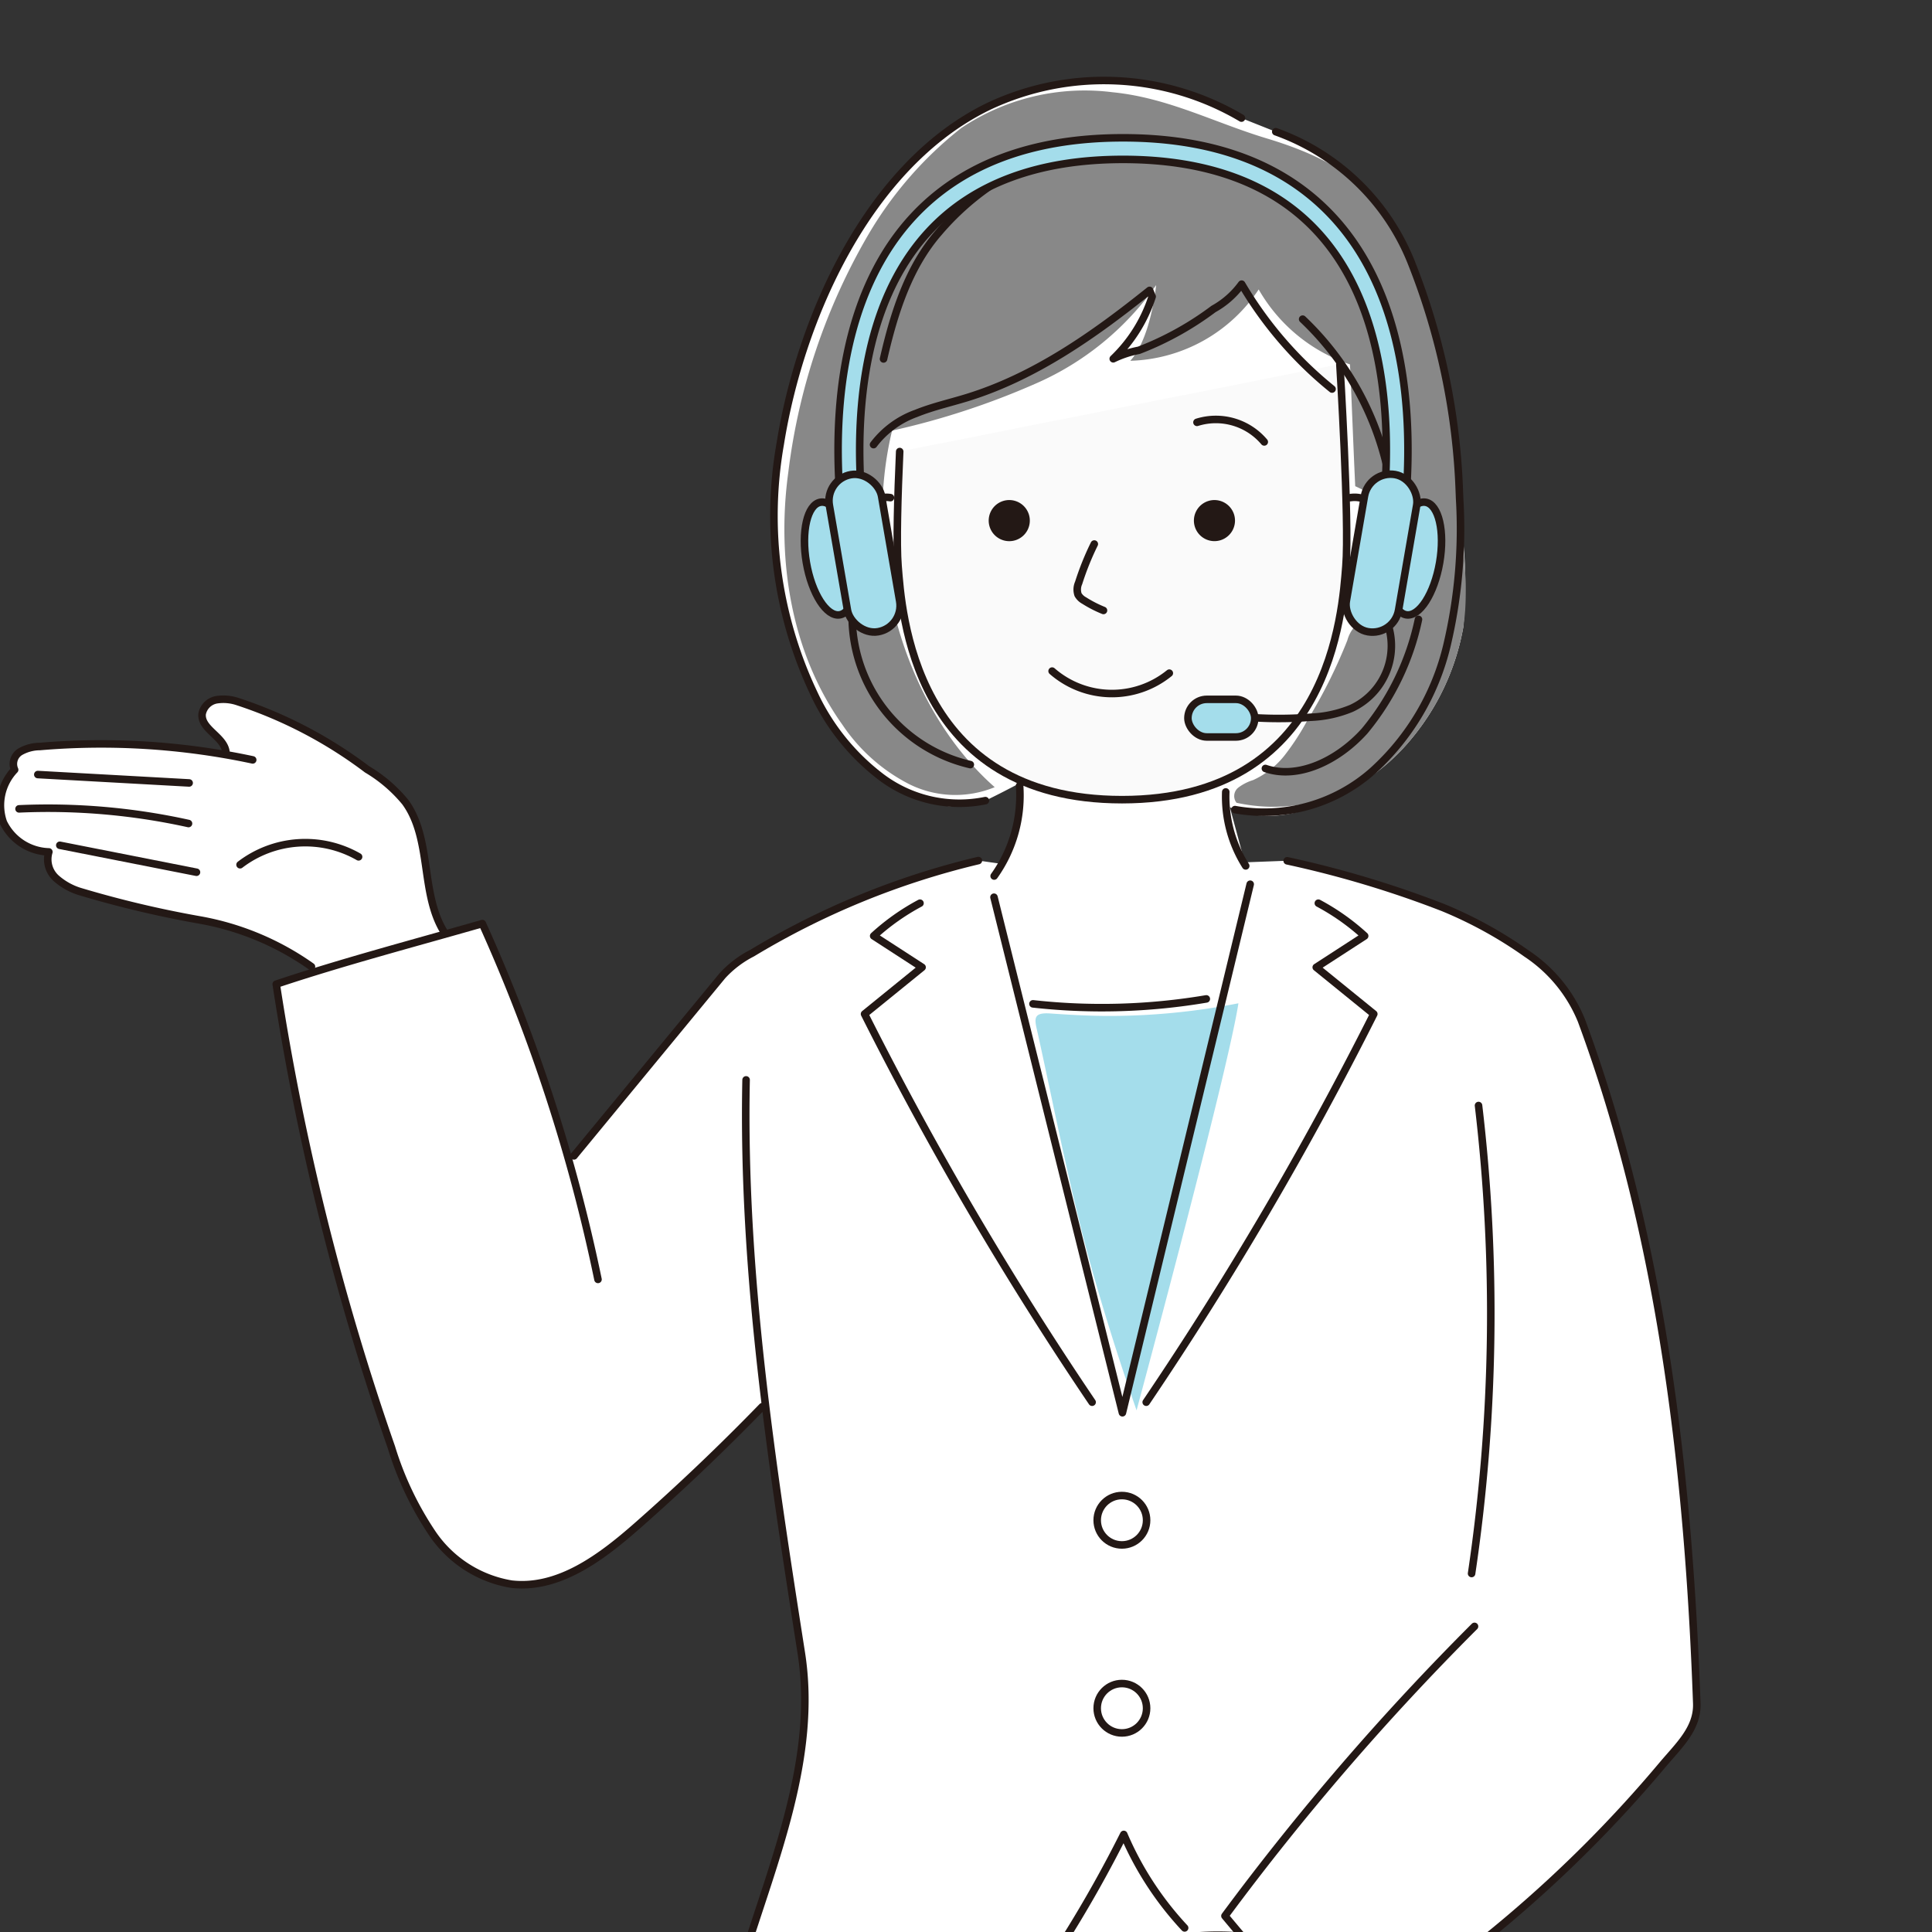 <svg xmlns="http://www.w3.org/2000/svg" xmlns:xlink="http://www.w3.org/1999/xlink" width="120" height="120" viewBox="0 0 120 120">
  <rect x="0" y="0" width="120" height="120" fill="#333333" stroke="none"/>
  <defs>
    <clipPath id="clip-path">
      <rect id="長方形_1141" data-name="長方形 1141" width="120" height="120" transform="translate(576 2389)" fill="#fff"/>
    </clipPath>
  </defs>
  <g id="マスクグループ_42" data-name="マスクグループ 42" transform="translate(-576 -2389)" clip-path="url(#clip-path)">
    <g id="グループ_2407" data-name="グループ 2407" transform="translate(495.868 1706.566)">
      <g id="グループ_2399" data-name="グループ 2399">
        <path id="パス_11415" data-name="パス 11415" d="M143.462,731.233a8.624,8.624,0,0,1-1.105,4.86l-1.459-.208a49.207,49.207,0,0,0-14.051,5.748,6.536,6.536,0,0,0-1.853,1.41l-1.8,2.185-7.414,9-.3.378a105.6,105.6,0,0,0-5.393-14.813c-.765.22-1.541.437-2.315.655l.013-.019c-1.581-2.4-.789-5.853-2.484-8.177a9.052,9.052,0,0,0-2.372-2.034,27.546,27.546,0,0,0-8.043-4.209,2.782,2.782,0,0,0-1.312-.111,1.1,1.1,0,0,0-.888.872c-.1.949,1.342,1.4,1.474,2.347l.051.2a45,45,0,0,0-11.606-.518,2.479,2.479,0,0,0-1.226.33.885.885,0,0,0-.341,1.115,3.2,3.2,0,0,0-.7,3.267,3.237,3.237,0,0,0,2.826,1.834,1.582,1.582,0,0,0,.446,1.631,4.009,4.009,0,0,0,1.556.853,66.089,66.089,0,0,0,7.372,1.744,17.184,17.184,0,0,1,6.936,2.9l.289.294c-.831.256-1.661.514-2.476.786a161.825,161.825,0,0,0,7.152,28.762A20.1,20.1,0,0,0,107,777.7a7.377,7.377,0,0,0,4.9,3.128c2.932.334,5.573-1.658,7.79-3.606q4.039-3.551,7.787-7.416l.222.052c.624,5.1,1.413,10.179,2.206,15.248,1.017,6.5-1.708,12.866-3.656,19.149.457.128.918.241,1.38.354l-1.059,1.913s-3.249,12.332-2.246,23.364a171.568,171.568,0,0,0,3.367,21.062H171.27a171.568,171.568,0,0,0,3.367-21.062c1-11.032-2.246-23.364-2.246-23.364l-1.1-2.816a79.249,79.249,0,0,0,12.078-11.632c1.01-1.2,2.207-2.273,2.151-3.844-.511-14.324-2.192-28.966-7.162-42.409a9.112,9.112,0,0,0-3.4-4.156,26.179,26.179,0,0,0-5.209-2.869,64.157,64.157,0,0,0-9.669-2.9l-2.636.1-.924-3.427c.1.051.206.1.321.15,2.255.919,4.847.119,6.987-1.246a11.189,11.189,0,0,0,2.593-1.716,12.738,12.738,0,0,0,1.132-1.145,14.953,14.953,0,0,0,3.464-7.21,27.909,27.909,0,0,0-.2-6.944c-.006-.348-.014-.7-.026-1.044-.006-.154-.011-.309-.018-.463a44.139,44.139,0,0,0-1.061-8.019c-.723-3.555-1.9-7.227-3.656-9.529a9.53,9.53,0,0,0-1.569-1.6,13.54,13.54,0,0,0-5.115-3.185l-2.13-.847a16.78,16.78,0,0,0-15.693-.734c-7.5,3.623-11.708,13.166-12.956,20.975a25.748,25.748,0,0,0,2.1,15.511,13.838,13.838,0,0,0,4.222,5.217c1.848,1.3,4.387,2.409,6.421,1.424.7-.337,1.443-.721,2.117-1.077l.009.148" fill="#fff"/>
      </g>
      <path id="パス_11416" data-name="パス 11416" d="M150.726,770.033s5.668-20.967,6.326-25.283a41.852,41.852,0,0,1-7.815.786c-1.288.008-2.566-.063-3.849-.153-1.2-.085-.986.39-.771,1.366,1.11,5.033,2.054,10.059,3.476,15.024q.6,2.083,1.256,4.149.341,1.071.7,2.137C150.242,768.636,150.726,770.033,150.726,770.033Z" fill="#a4ddeb"/>
      <path id="パス_11417" data-name="パス 11417" d="M170.635,712.154c.137,3.043.844,6.212.384,9.249a14.946,14.946,0,0,1-3.464,7.209,12.749,12.749,0,0,1-1.132,1.146,10.677,10.677,0,0,1-9.489,2.537.671.671,0,0,1,.1-.931,2.909,2.909,0,0,1,.927-.476,5.259,5.259,0,0,0,1.989-1.575,15.753,15.753,0,0,0,1.392-2.149,32.4,32.4,0,0,0,2.475-4.955,2.149,2.149,0,0,1,.466-.868,2.043,2.043,0,0,1,.478-.307,6,6,0,0,0,1.577-.86,5.7,5.7,0,0,0,.721-1.158c1.334-2.514-.15-5.231-2.752-6.384-.111-2.369-.215-5.2-.326-7.565a10.312,10.312,0,0,1-5.67-4.655,9.9,9.9,0,0,1-7.975,4.431c.984-1.081,1.437-3.246,1.606-4.7a17.824,17.824,0,0,1-7.543,6.143,47.633,47.633,0,0,1-8.859,2.895c-1.83,7.585.524,16.984,6.375,22.146a6.432,6.432,0,0,1-5.373-.219,11.077,11.077,0,0,1-4.092-3.667c-3.177-4.455-4.1-10.25-3.355-15.671a38.557,38.557,0,0,1,4.97-14.761,23.578,23.578,0,0,1,5.775-6.624,13.767,13.767,0,0,1,9.393-2.222c3.445.339,6.33,1.891,9.576,2.867,2.782.837,5.482,2.058,7.252,4.372C169.148,699.447,170.435,707.717,170.635,712.154Z" fill="#888"/>
      <g id="グループ_2402" data-name="グループ 2402">
        <g id="グループ_2400" data-name="グループ 2400">
          <path id="パス_11418" data-name="パス 11418" d="M156.266,731.622a8.053,8.053,0,0,0,1.239,4.595" fill="none" stroke="#231815" stroke-linecap="round" stroke-linejoin="round" stroke-width="0.468"/>
          <path id="パス_11419" data-name="パス 11419" d="M143.462,731.233a8.616,8.616,0,0,1-1.581,5.613" fill="none" stroke="#231815" stroke-linecap="round" stroke-linejoin="round" stroke-width="0.468"/>
          <path id="パス_11420" data-name="パス 11420" d="M160.082,735.9a64.157,64.157,0,0,1,9.669,2.9,26.127,26.127,0,0,1,5.209,2.869,9.107,9.107,0,0,1,3.4,4.156c4.97,13.443,6.651,28.085,7.162,42.409.056,1.571-1.141,2.639-2.151,3.844a79.281,79.281,0,0,1-20.413,17.3c-2.21-2.653-4.532-5.289-6.742-7.942a159.926,159.926,0,0,1,15.5-17.984" fill="none" stroke="#231815" stroke-linecap="round" stroke-linejoin="round" stroke-width="0.468"/>
          <path id="パス_11421" data-name="パス 11421" d="M171.966,751.1a109.909,109.909,0,0,1-.431,29.067" fill="none" stroke="#231815" stroke-linecap="round" stroke-linejoin="round" stroke-width="0.468"/>
          <path id="パス_11422" data-name="パス 11422" d="M140.9,735.885a49.207,49.207,0,0,0-14.051,5.748,6.536,6.536,0,0,0-1.853,1.41q-.9,1.092-1.8,2.185l-7.414,9" fill="none" stroke="#231815" stroke-linecap="round" stroke-linejoin="round" stroke-width="0.468"/>
          <path id="パス_11423" data-name="パス 11423" d="M117.274,761.9a105.7,105.7,0,0,0-7.184-22.1c-4.22,1.211-8.633,2.372-12.8,3.762a161.825,161.825,0,0,0,7.152,28.762A20.1,20.1,0,0,0,107,777.7a7.377,7.377,0,0,0,4.9,3.128c2.932.334,5.573-1.658,7.79-3.606q4.039-3.552,7.787-7.416" fill="none" stroke="#231815" stroke-linecap="round" stroke-linejoin="round" stroke-width="0.468"/>
          <path id="パス_11424" data-name="パス 11424" d="M126.473,749.508c-.245,11.936,1.584,23.8,3.43,35.6,1.017,6.5-1.708,12.866-3.656,19.149a45.929,45.929,0,0,0,15.166,1.587,6.462,6.462,0,0,0,2.568-.543,6.677,6.677,0,0,0,2.4-2.6q1.921-3.078,3.55-6.327a20,20,0,0,0,3.78,5.806" fill="none" stroke="#231815" stroke-linecap="round" stroke-linejoin="round" stroke-width="0.468"/>
          <path id="パス_11425" data-name="パス 11425" d="M157.025,802.676a17.663,17.663,0,0,0-13.96,5.362,1.718,1.718,0,0,0-.645,1.5,1.2,1.2,0,0,0,.9.784,3.523,3.523,0,0,0,1.25,0c.011.007-.34.584-.365.624a7.514,7.514,0,0,1-.69.972c-.989,1.181-2.008,2.323-2.965,3.527a2.962,2.962,0,0,0-.5.793.89.89,0,0,0,.917,1.277,2.97,2.97,0,0,0,.934-.231,1.122,1.122,0,0,0,.29,1.612,2.216,2.216,0,0,0,1.8.181,1.242,1.242,0,0,0,.741.795,2.5,2.5,0,0,0,1.107.151,5.187,5.187,0,0,0,2.933-1.109,1.163,1.163,0,0,0,1.222.569,3.4,3.4,0,0,0,1.312-.577,27.263,27.263,0,0,0,9.794-11.236" fill="none" stroke="#231815" stroke-linecap="round" stroke-linejoin="round" stroke-width="0.468"/>
          <path id="パス_11426" data-name="パス 11426" d="M107.787,740.43c-1.58-2.4-.788-5.853-2.483-8.178a9.067,9.067,0,0,0-2.372-2.033,27.535,27.535,0,0,0-8.043-4.209,2.782,2.782,0,0,0-1.312-.111,1.1,1.1,0,0,0-.889.872c-.1.949,1.343,1.4,1.475,2.347" fill="none" stroke="#231815" stroke-linecap="round" stroke-linejoin="round" stroke-width="0.468"/>
          <path id="パス_11427" data-name="パス 11427" d="M95.827,729.632a45.034,45.034,0,0,0-13.219-.831,2.479,2.479,0,0,0-1.226.33.885.885,0,0,0-.341,1.115,3.194,3.194,0,0,0-.7,3.267,3.239,3.239,0,0,0,2.826,1.834,1.582,1.582,0,0,0,.446,1.631,4.009,4.009,0,0,0,1.556.853,66.089,66.089,0,0,0,7.372,1.744,17.184,17.184,0,0,1,6.936,2.9" fill="none" stroke="#231815" stroke-linecap="round" stroke-linejoin="round" stroke-width="0.468"/>
          <path id="パス_11428" data-name="パス 11428" d="M95.043,736.144a6.666,6.666,0,0,1,7.361-.491" fill="none" stroke="#231815" stroke-linecap="round" stroke-linejoin="round" stroke-width="0.468"/>
          <path id="パス_11429" data-name="パス 11429" d="M91.88,731.064l-9.4-.521" fill="none" stroke="#231815" stroke-linecap="round" stroke-linejoin="round" stroke-width="0.468"/>
          <path id="パス_11430" data-name="パス 11430" d="M81.315,732.674a40.456,40.456,0,0,1,10.525.911" fill="none" stroke="#231815" stroke-linecap="round" stroke-linejoin="round" stroke-width="0.468"/>
          <path id="パス_11431" data-name="パス 11431" d="M83.846,734.936l8.49,1.674" fill="none" stroke="#231815" stroke-linecap="round" stroke-linejoin="round" stroke-width="0.468"/>
          <path id="パス_11432" data-name="パス 11432" d="M147.446,808.176a14.826,14.826,0,0,1-3.049,2.03" fill="none" stroke="#231815" stroke-linecap="round" stroke-linejoin="round" stroke-width="0.468"/>
          <path id="パス_11433" data-name="パス 11433" d="M149.75,810.17a46.1,46.1,0,0,1-7.846,7.117" fill="none" stroke="#231815" stroke-linecap="round" stroke-linejoin="round" stroke-width="0.468"/>
          <path id="パス_11434" data-name="パス 11434" d="M151.9,812.186a15.089,15.089,0,0,1-3.532,3.492l-4.477,3.487" fill="none" stroke="#231815" stroke-linecap="round" stroke-linejoin="round" stroke-width="0.468"/>
          <path id="パス_11435" data-name="パス 11435" d="M153.784,814.145c-.811.832-1.554,1.729-2.43,2.5-.911.8-1.708,1.434-2.581,2.275" fill="none" stroke="#231815" stroke-linecap="round" stroke-linejoin="round" stroke-width="0.468"/>
          <path id="パス_11436" data-name="パス 11436" d="M162.017,738.533a14.049,14.049,0,0,1,2.876,2.034l-3.006,1.948,3.573,2.9a217.6,217.6,0,0,1-14.134,24.112" fill="none" stroke="#231815" stroke-linecap="round" stroke-linejoin="round" stroke-width="0.468"/>
          <path id="パス_11437" data-name="パス 11437" d="M137.274,738.533a14.049,14.049,0,0,0-2.876,2.034l3.006,1.948-3.573,2.9a217.6,217.6,0,0,0,14.134,24.112" fill="none" stroke="#231815" stroke-linecap="round" stroke-linejoin="round" stroke-width="0.468"/>
          <circle id="楕円形_117" data-name="楕円形 117" cx="1.534" cy="1.534" r="1.534" transform="translate(148.281 775.325)" fill="none" stroke="#231815" stroke-linecap="round" stroke-linejoin="round" stroke-width="0.468"/>
          <circle id="楕円形_118" data-name="楕円形 118" cx="1.534" cy="1.534" r="1.534" transform="translate(148.281 787.002)" fill="none" stroke="#231815" stroke-linecap="round" stroke-linejoin="round" stroke-width="0.468"/>
          <path id="パス_11438" data-name="パス 11438" d="M141.87,738.161l7.978,32.022,7.936-32.829" fill="none" stroke="#231815" stroke-linecap="round" stroke-linejoin="round" stroke-width="0.468"/>
          <path id="パス_11439" data-name="パス 11439" d="M144.292,744.785a38.872,38.872,0,0,0,10.765-.307" fill="none" stroke="#231815" stroke-linecap="round" stroke-linejoin="round" stroke-width="0.468"/>
        </g>
        <g id="グループ_2401" data-name="グループ 2401">
          <path id="パス_11440" data-name="パス 11440" d="M141.336,732.162a8.066,8.066,0,0,1-6.421-1.424,13.838,13.838,0,0,1-4.222-5.217,25.748,25.748,0,0,1-2.1-15.511c1.248-7.809,5.46-17.352,12.956-20.975a16.78,16.78,0,0,1,15.693.734" fill="none" stroke="#231815" stroke-linecap="round" stroke-linejoin="round" stroke-width="0.468"/>
          <path id="パス_11441" data-name="パス 11441" d="M133.248,718.819a9.47,9.47,0,0,0,7.152,11.106" fill="none" stroke="#231815" stroke-linecap="round" stroke-linejoin="round" stroke-width="0.468"/>
          <path id="パス_11442" data-name="パス 11442" d="M163.352,705.047s.6,9.757.376,12.544-.9,14.512-13.907,14.512-13.681-11.724-13.907-14.512c-.11-1.359-.023-4.377.1-7.111" fill="#fafafa" stroke="#231815" stroke-linecap="round" stroke-linejoin="round" stroke-width="0.468"/>
          <path id="パス_11443" data-name="パス 11443" d="M156.778,714.377a1.276,1.276,0,1,1-1.607-.822A1.277,1.277,0,0,1,156.778,714.377Z" fill="#231815"/>
          <path id="パス_11444" data-name="パス 11444" d="M144.034,714.377a1.277,1.277,0,1,1-1.608-.822A1.277,1.277,0,0,1,144.034,714.377Z" fill="#231815"/>
          <path id="パス_11445" data-name="パス 11445" d="M148.1,716.225a17.392,17.392,0,0,0-.972,2.416,1.006,1.006,0,0,0-.036.73.961.961,0,0,0,.379.363,7.366,7.366,0,0,0,1.2.616" fill="none" stroke="#231815" stroke-linecap="round" stroke-linejoin="round" stroke-width="0.468"/>
          <path id="パス_11446" data-name="パス 11446" d="M152.76,724.245a5.649,5.649,0,0,1-7.279-.128" fill="none" stroke="#231815" stroke-linecap="round" stroke-linejoin="round" stroke-width="0.468"/>
          <path id="パス_11447" data-name="パス 11447" d="M158.657,709.883a3.932,3.932,0,0,0-4.178-1.217" fill="none" stroke="#231815" stroke-linecap="round" stroke-linejoin="round" stroke-width="0.468"/>
          <path id="パス_11448" data-name="パス 11448" d="M161.042,702.257a18.305,18.305,0,0,1,5.57,11.055" fill="none" stroke="#231815" stroke-linecap="round" stroke-linejoin="round" stroke-width="0.468"/>
          <path id="パス_11449" data-name="パス 11449" d="M168.236,720.905a16.021,16.021,0,0,1-3.35,6.937c-1.705,1.892-4.174,3.011-6.158,2.323" fill="none" stroke="#231815" stroke-linecap="round" stroke-linejoin="round" stroke-width="0.468"/>
          <path id="パス_11450" data-name="パス 11450" d="M159.373,690.616a14.2,14.2,0,0,1,8.439,8.176,42.522,42.522,0,0,1,2.962,14.16l.018.463A31.435,31.435,0,0,1,170,722.54a15.287,15.287,0,0,1-4.618,7.785,10.167,10.167,0,0,1-8.543,2.395" fill="none" stroke="#231815" stroke-linecap="round" stroke-linejoin="round" stroke-width="0.468"/>
          <path id="パス_11451" data-name="パス 11451" d="M134.39,710.051a5.752,5.752,0,0,1,2.636-1.938c1.025-.416,2.111-.657,3.168-.982,4.217-1.3,7.9-3.9,11.34-6.66.048.1.112.286.16.386a9.3,9.3,0,0,1-2.416,3.862,6.341,6.341,0,0,1,1.589-.527q.828-.316,1.623-.711a19.159,19.159,0,0,0,3.016-1.856,5.378,5.378,0,0,0,1.747-1.542,24.1,24.1,0,0,0,5.615,6.515" fill="none" stroke="#231815" stroke-linecap="round" stroke-linejoin="round" stroke-width="0.468"/>
        </g>
        <path id="パス_11452" data-name="パス 11452" d="M145.79,691.916a16.442,16.442,0,0,0-7.336,4.943c-1.9,2.168-2.8,5.061-3.444,7.87" fill="none" stroke="#231815" stroke-linecap="round" stroke-linejoin="round" stroke-width="0.468"/>
        <path id="パス_11453" data-name="パス 11453" d="M164,713.344a1.773,1.773,0,0,1,1.8.856,2.887,2.887,0,0,1,.288,2.056,4.309,4.309,0,0,1-2.468,3.072" fill="none" stroke="#231815" stroke-linecap="round" stroke-linejoin="round" stroke-width="0.468"/>
        <path id="パス_11454" data-name="パス 11454" d="M135.438,713.344a1.773,1.773,0,0,0-1.8.856,2.887,2.887,0,0,0-.288,2.056,4.309,4.309,0,0,0,2.468,3.072" fill="none" stroke="#231815" stroke-linecap="round" stroke-linejoin="round" stroke-width="0.468"/>
      </g>
      <g id="グループ_2405" data-name="グループ 2405">
        <path id="パス_11455" data-name="パス 11455" d="M166.787,714.11l-.053,0a.671.671,0,0,1-.616-.721c.4-5.069,0-12.059-4.166-16.568-2.751-2.976-6.812-4.486-12.068-4.486s-9.317,1.51-12.068,4.486c-4.167,4.509-4.565,11.5-4.166,16.568a.671.671,0,0,1-.616.721.683.683,0,0,1-.721-.616c-.6-7.652.959-13.732,4.518-17.582,3.016-3.263,7.407-4.918,13.053-4.918s10.037,1.655,13.053,4.918c3.559,3.85,5.121,9.93,4.518,17.582A.67.67,0,0,1,166.787,714.11Z" fill="#a4ddeb" stroke="#231815" stroke-linecap="round" stroke-linejoin="round" stroke-width="0.468"/>
        <g id="グループ_2403" data-name="グループ 2403">
          <ellipse id="楕円形_119" data-name="楕円形 119" cx="3.547" cy="1.496" rx="3.547" ry="1.496" transform="translate(165.998 720.366) rotate(-80.198)" fill="#a4ddeb" stroke="#231815" stroke-linecap="round" stroke-linejoin="round" stroke-width="0.468"/>
          <path id="パス_11456" data-name="パス 11456" d="M166.154,720.742a4.283,4.283,0,0,1-2.084,5.69,7.352,7.352,0,0,1-2.531.551,25.3,25.3,0,0,1-4.2-.021" fill="none" stroke="#231815" stroke-linecap="round" stroke-linejoin="round" stroke-width="0.468"/>
          <rect id="長方形_1146" data-name="長方形 1146" width="4.15" height="2.337" rx="1.169" transform="translate(153.916 725.872)" fill="#a4ddeb" stroke="#231815" stroke-linecap="round" stroke-linejoin="round" stroke-width="0.468"/>
          <rect id="長方形_1147" data-name="長方形 1147" width="3.293" height="9.907" rx="1.647" transform="translate(165.161 711.63) rotate(9.802)" fill="#a4ddeb" stroke="#231815" stroke-linecap="round" stroke-linejoin="round" stroke-width="0.468"/>
        </g>
        <g id="グループ_2404" data-name="グループ 2404">
          <ellipse id="楕円形_120" data-name="楕円形 120" cx="1.496" cy="3.547" rx="1.496" ry="3.547" transform="translate(129.614 713.885) rotate(-9.802)" fill="#a4ddeb" stroke="#231815" stroke-linecap="round" stroke-linejoin="round" stroke-width="0.468"/>
          <rect id="長方形_1148" data-name="長方形 1148" width="3.293" height="9.907" rx="1.647" transform="matrix(-0.985, 0.17, -0.17, -0.985, 136.293, 721.393)" fill="#a4ddeb" stroke="#231815" stroke-linecap="round" stroke-linejoin="round" stroke-width="0.468"/>
        </g>
      </g>
      <g id="グループ_2406" data-name="グループ 2406">
        <path id="パス_11457" data-name="パス 11457" d="M126.568,806.524s-3.249,12.332-2.246,23.364a171.568,171.568,0,0,0,3.367,21.062" fill="none" stroke="#231815" stroke-linecap="round" stroke-linejoin="round" stroke-width="0.468"/>
        <path id="パス_11458" data-name="パス 11458" d="M172.391,806.524s3.249,12.332,2.246,23.364a171.568,171.568,0,0,1-3.367,21.062" fill="none" stroke="#231815" stroke-linecap="round" stroke-linejoin="round" stroke-width="0.468"/>
      </g>
    </g>
  </g>
</svg>

